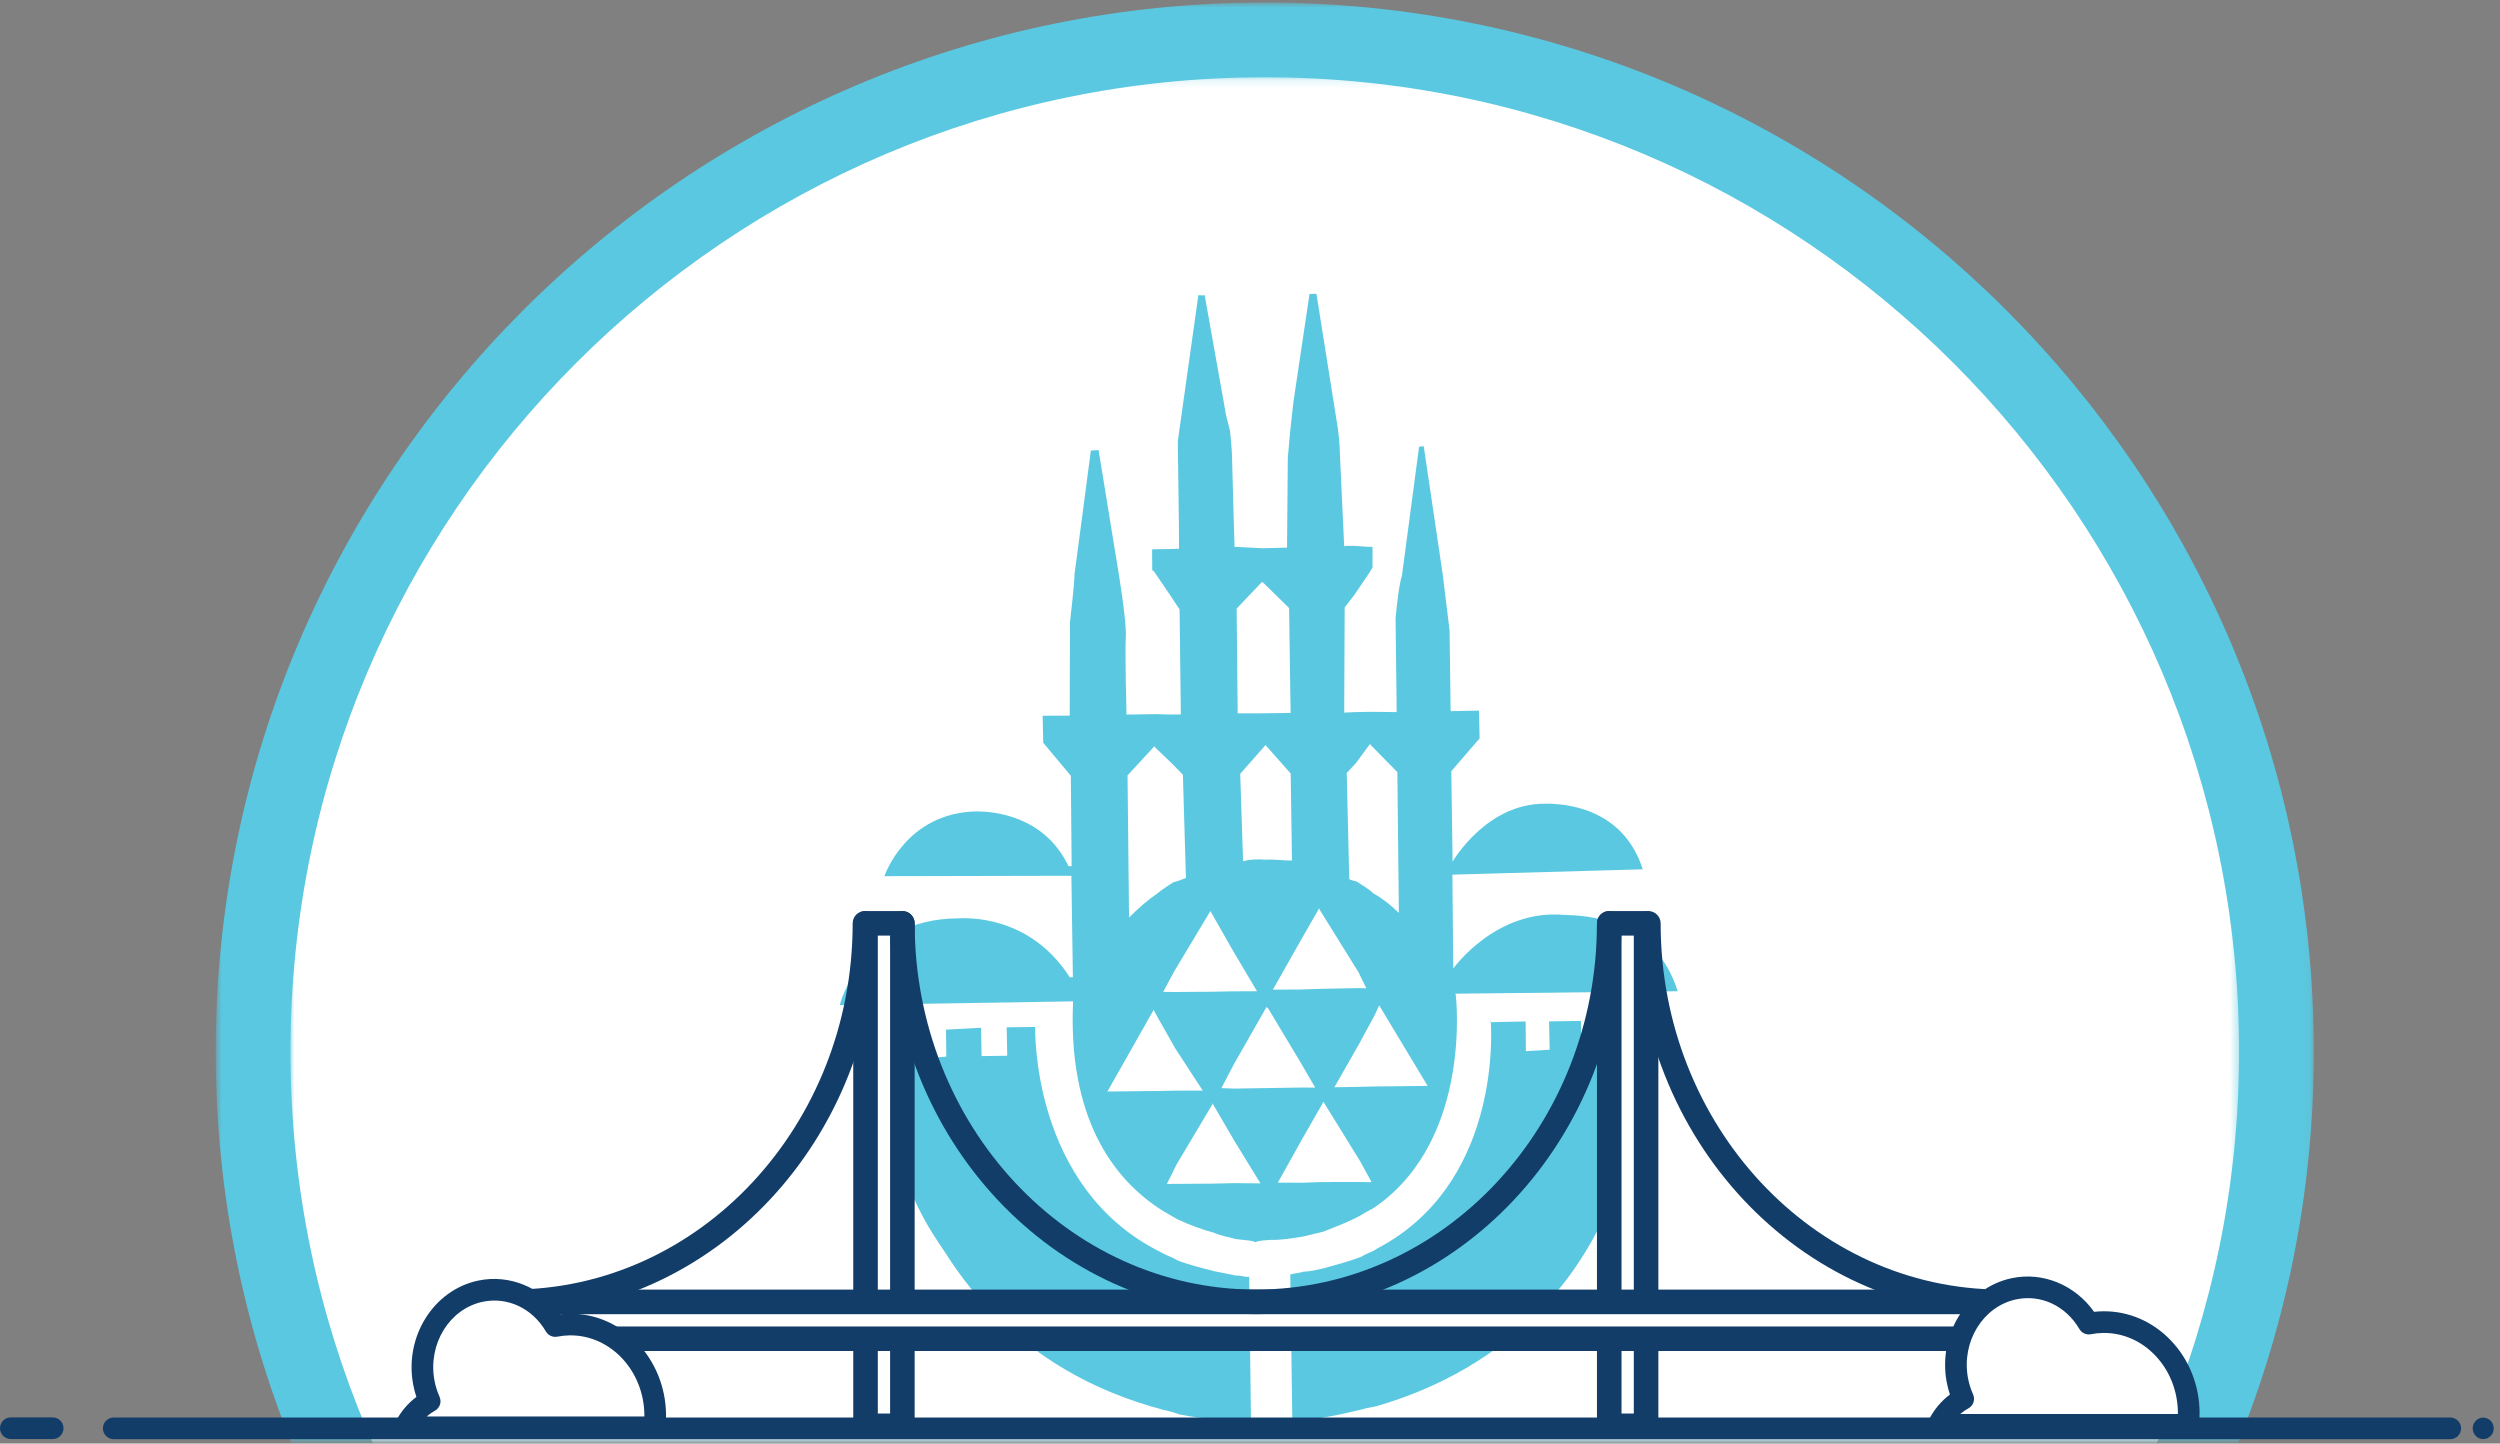 <?xml version="1.0" encoding="UTF-8"?>
<svg width="310px" height="179px" viewBox="0 0 310 179" version="1.1" xmlns="http://www.w3.org/2000/svg" xmlns:xlink="http://www.w3.org/1999/xlink">
    <rect x="0" y="0" width="310" height="179" fill="#808080" stroke="none"/>
    <!-- Generator: Sketch 64 (93537) - https://sketch.com -->
    <title>Group 34</title>
    <desc>Created with Sketch.</desc>
    <defs>
        <polygon id="path-1" points="0.747 0.88 260.917 0.88 260.917 179.136 0.747 179.136"></polygon>
        <polygon id="path-3" points="0.019 0.151 241.643 0.151 241.643 169.136 0.019 169.136"></polygon>
    </defs>
    <g id="Page-1" stroke="none" stroke-width="1" fill="none" fill-rule="evenodd">
        <g id="Group-34" transform="translate(0, -1)">
            <g id="Group-7" transform="translate(26, 0.429)">
                <g id="Group-3">
                    <mask id="mask-2" fill="white">
                        <use xlink:href="#path-1"></use>
                    </mask>
                    <g id="Clip-2"></g>
                    <path d="M130.823,261 C59.125,261 0.747,202.664 0.747,130.975 C0.747,59.217 59.125,0.88 130.823,0.88 C202.538,0.88 260.917,59.217 260.917,130.975 C260.917,202.664 202.538,261 130.823,261" id="Fill-1" fill="#5AC8E0" mask="url(#mask-2)"></path>
                </g>
                <g id="Group-6" transform="translate(10, 10)">
                    <mask id="mask-4" fill="white">
                        <use xlink:href="#path-3"></use>
                    </mask>
                    <g id="Clip-5"></g>
                    <path d="M120.823,241.728 C54.236,241.728 0.019,187.552 0.019,120.972 C0.019,54.33 54.236,0.151 120.823,0.151 C187.426,0.151 241.643,54.33 241.643,120.972 C241.643,187.552 187.426,241.728 120.823,241.728" id="Fill-4" fill="#FFFFFF" mask="url(#mask-4)"></path>
                </g>
            </g>
            <g id="Group-33" transform="translate(0, 37.429)">
                <path d="M170.523,98.29 L168.617,98.338 L165.464,98.391 L168.521,93.028 L170.445,89.486 L171.02,88.237 L177.028,98.225 L170.523,98.29 Z M168.72,110.141 L163.976,110.144 L161.44,110.228 L158.448,110.222 L161.402,104.93 L163.906,100.553 L164.1,100.18 L168.667,107.581 L170.079,110.16 L168.72,110.141 Z M153.012,98.556 L151.454,98.498 L152.988,95.559 L157.048,88.439 L157.273,88.647 L161.342,95.433 L163.086,98.434 L161.339,98.425 L157.354,98.489 L153.012,98.556 Z M153.162,110.278 L150.421,110.341 L145.911,110.371 L144.692,110.379 L145.884,107.98 L150.342,100.496 L150.317,100.331 L153.078,105.061 L156.297,110.311 L153.162,110.278 Z M137.32,98.918 L143.048,88.799 L143.677,89.948 L145.692,93.507 L149.141,98.805 L145.758,98.811 L143.796,98.85 L137.32,98.918 Z M139.816,59.715 L143.143,56.111 L143.31,56.324 L145.325,58.252 L146.679,59.635 L147.056,72.439 C146.448,72.657 146.088,72.838 145.496,72.972 C144.912,73.374 144.144,73.814 143.5,74.367 C142.334,75.156 141.147,76.209 140.001,77.343 L139.816,59.715 Z M150.088,76.541 L152.832,81.359 L155.869,86.486 L152.875,86.495 L150.166,86.546 L145.652,86.579 L144.235,86.562 L145.602,84.019 L150.088,76.541 Z M153.344,39.031 L156.492,35.731 L156.673,35.858 L159.846,38.967 L160.035,51.971 L156.856,52.019 L153.474,52.026 L153.344,39.031 Z M157.082,70.174 C155.882,70.099 155.078,70.114 154.141,70.358 L153.785,59.526 L156.928,55.959 L160.045,59.487 L160.202,70.278 C159.015,70.293 158.018,70.094 157.082,70.174 L157.082,70.174 Z M161.135,80.454 L163.589,76.172 L163.617,76.338 L168.46,84.138 L169.426,86.124 L168.455,86.096 L163.723,86.188 L161.187,86.272 L157.836,86.287 L161.135,80.454 Z M168.13,58.197 L169.879,55.822 L170.044,56.031 L173.271,59.312 L173.46,76.766 C172.493,75.817 171.287,74.879 170.27,74.335 C169.684,73.715 168.892,73.376 168.3,72.918 C167.918,72.754 167.474,72.754 167.305,72.556 L166.996,59.422 L168.13,58.197 Z M193.951,77.02 C185.476,76.261 180.203,83.671 180.203,83.671 L180.097,72.028 L203.703,71.365 C201.263,63.706 193.983,63.199 191.636,63.233 C184.302,63.145 180.121,70.418 180.121,70.418 L179.961,59.199 L183.473,55.126 L183.389,51.688 L179.879,51.755 L179.746,41.739 L178.902,34.831 L176.541,18.901 L175.967,18.965 L173.843,34.931 C173.395,36.291 173.052,40.227 173.052,40.227 L173.188,51.873 L170.05,51.837 L168.059,51.87 L166.683,51.935 L166.739,38.889 L167.938,37.339 L169.832,34.544 L170.19,33.934 L170.196,31.386 L169.811,31.384 L167.821,31.253 L166.631,31.268 L166.685,31.439 L166.138,19.64 C166.136,18.616 165.92,16.867 165.92,16.867 L163.241,0.015 L162.768,0.011 L162.38,0.021 L160.381,13.45 L160.007,16.797 L159.689,20.32 L159.594,31.477 L156.585,31.556 L153.095,31.378 L153.089,31.555 C153.089,31.555 152.77,20.983 152.765,19.96 C152.743,19.186 152.525,17.008 152.525,17.008 L152.044,15.118 L149.374,0.149 L149.185,0.203 L148.598,0.173 L146.047,18.279 L146.185,28.723 L146.199,31.616 L145.036,31.649 L143.044,31.683 L142.859,31.718 L142.879,34.288 L143.09,34.417 L145.107,37.386 L146.268,39.144 L146.425,52.157 L145.264,52.176 L143.289,52.124 L139.691,52.178 C139.691,52.178 139.468,44.544 139.614,42.172 C139.597,40.036 138.714,34.657 138.714,34.657 L136.223,19.381 L135.265,19.442 C135.265,19.442 133.414,33.599 133.242,34.748 C133.242,35.95 132.679,40.697 132.679,40.697 L132.642,52.309 L129.289,52.321 L129.36,55.67 L132.783,59.764 L132.884,70.971 L132.496,70.984 C129.45,64.567 122.917,64.194 121.168,64.184 C112.312,64.299 109.665,72.218 109.665,72.218 L132.852,72.166 L133.038,84.742 L132.65,84.752 C127.635,76.918 119.714,77.397 118.727,77.451 C106.763,77.535 104.129,88.201 104.129,88.201 L133.061,87.74 C132.414,102.118 137.979,109.722 143.966,113.57 C144.517,113.933 145.35,114.365 145.958,114.739 C147.499,115.475 149.105,116.047 150.482,116.413 C151.491,116.868 152.503,116.978 153.228,117.213 C154.441,117.365 155.415,117.398 155.612,117.6 C156.436,117.335 156.99,117.371 157.596,117.316 C159.01,117.347 160.336,117.091 161.56,116.906 C162.494,116.68 163.273,116.492 164.082,116.299 C165.787,115.617 167.158,115.135 168.757,114.254 C169.342,113.853 170.18,113.516 170.706,113.103 C182.623,104.65 180.519,86.978 180.519,86.978 L180.469,86.79 L208.034,86.486 C205.158,77.3 196.485,77.096 193.951,77.02 L193.951,77.02 Z" id="Fill-8" fill="#5AC8E0"></path>
                <path d="M150.535,121.195 C149.014,120.803 147.373,120.4 146.03,119.864 C145.395,119.486 144.612,119.241 143.977,118.862 C127.764,110.853 128.367,90.908 128.367,90.908 L124.83,90.957 L124.897,94.482 L121.717,94.527 L121.647,91.016 L117.304,91.244 L117.348,94.589 L114.577,94.806 L114.556,91.053 L110.074,91.09 C109.248,108.429 115.236,115.85 117.275,118.998 C125.097,131.32 136.145,136.253 144.227,138.386 C144.997,138.54 145.637,138.743 146.247,138.953 C147.958,139.295 149.372,139.489 150.731,139.509 C151.747,139.621 152.718,139.654 153.469,139.892 L155.121,139.791 L154.901,121.903 C154.297,121.946 153.873,121.698 153.273,121.742 C152.304,121.549 151.361,121.36 150.535,121.195" id="Fill-10" fill="#5AC8E0"></path>
                <path d="M184.804,90.308 L184.863,90.32 C184.809,90.133 184.768,90.049 184.768,90.049 L184.804,90.308 Z" id="Fill-12" fill="#5AC8E0"></path>
                <path d="M199.193,90.101 L199.216,93.69 L196.078,93.674 L196.036,90.165 L192.085,90.223 L192.154,93.733 L189.21,93.916 L189.177,90.234 L184.863,90.319 C184.986,92.226 185.765,110.568 170.746,118.4 C170.191,118.809 169.44,118.998 168.826,119.395 C167.252,120.015 165.697,120.385 164.122,120.841 C163.315,121.022 162.595,121.219 161.578,121.267 C161.188,121.441 160.573,121.407 159.994,121.631 L160.248,139.792 C160.248,139.792 160.749,139.805 161.789,139.493 C162.562,139.484 163.291,139.541 164.258,139.304 C165.724,139.093 167.249,138.717 169.023,138.301 C169.631,138.082 170.218,138.108 171.013,137.839 C182.761,134.376 200.366,124.584 203.438,97.781 C203.772,95.21 203.173,90.049 203.173,90.049 L199.193,90.101 Z" id="Fill-14" fill="#5AC8E0"></path>
                <polygon id="Fill-16" fill="#FFFFFF" points="107.326 140.375 111.895 140.375 111.895 78.064 107.326 78.064"></polygon>
                <path d="M108.849,138.852 L110.372,138.852 L110.372,79.588 L108.849,79.588 L108.849,138.852 Z M111.895,141.898 L107.326,141.898 C106.485,141.898 105.802,141.216 105.802,140.375 L105.802,78.064 C105.802,77.223 106.485,76.541 107.326,76.541 L111.895,76.541 C112.736,76.541 113.418,77.223 113.418,78.064 L113.418,140.375 C113.418,141.216 112.736,141.898 111.895,141.898 L111.895,141.898 Z" id="Fill-18" fill="#123D69"></path>
                <polygon id="Fill-19" fill="#FFFFFF" points="199.545 140.375 204.115 140.375 204.115 78.064 199.545 78.064"></polygon>
                <path d="M201.068,138.852 L202.591,138.852 L202.591,79.588 L201.068,79.588 L201.068,138.852 Z M204.114,141.898 L199.545,141.898 C198.704,141.898 198.022,141.216 198.022,140.375 L198.022,78.064 C198.022,77.223 198.704,76.541 199.545,76.541 L204.114,76.541 C204.956,76.541 205.638,77.223 205.638,78.064 L205.638,140.375 C205.638,141.216 204.956,141.898 204.114,141.898 L204.114,141.898 Z" id="Fill-20" fill="#123D69"></path>
                <polygon id="Fill-21" fill="#FFFFFF" points="60.034 129.575 249.19 129.575 249.19 125.005 60.034 125.005"></polygon>
                <path d="M61.556,128.051 L247.666,128.051 L247.666,126.528 L61.556,126.528 L61.556,128.051 Z M249.19,131.098 L60.033,131.098 C59.192,131.098 58.51,130.416 58.51,129.575 L58.51,125.005 C58.51,124.164 59.192,123.482 60.033,123.482 L249.19,123.482 C250.031,123.482 250.713,124.164 250.713,125.005 L250.713,129.575 C250.713,130.416 250.031,131.098 249.19,131.098 L249.19,131.098 Z" id="Fill-22" fill="#123D69"></path>
                <path d="M155.72,126.523 C130.715,126.523 110.372,104.785 110.372,78.065 C110.372,77.223 111.054,76.542 111.895,76.542 C112.736,76.542 113.418,77.223 113.418,78.065 C113.418,103.105 132.394,123.477 155.72,123.477 C179.045,123.477 198.022,103.105 198.022,78.065 C198.022,77.223 198.704,76.542 199.545,76.542 C200.386,76.542 201.068,77.223 201.068,78.065 C201.068,104.785 180.725,126.523 155.72,126.523" id="Fill-23" fill="#123D69"></path>
                <path d="M248.221,126.523 C223.216,126.523 202.873,104.785 202.873,78.065 C202.873,77.223 203.555,76.542 204.396,76.542 C205.237,76.542 205.919,77.223 205.919,78.065 C205.919,103.105 224.896,123.477 248.221,123.477 C249.062,123.477 249.744,124.159 249.744,125 C249.744,125.841 249.062,126.523 248.221,126.523" id="Fill-24" fill="#123D69"></path>
                <path d="M63.429,126.523 C62.588,126.523 61.906,125.841 61.906,125 C61.906,124.159 62.588,123.477 63.429,123.477 C86.754,123.477 105.731,103.105 105.731,78.065 C105.731,77.223 106.413,76.542 107.254,76.542 C108.095,76.542 108.777,77.223 108.777,78.065 C108.777,104.785 88.434,126.523 63.429,126.523" id="Fill-25" fill="#123D69"></path>
                <path d="M303.828,142.031 L14.104,142.031 C13.362,142.031 12.761,141.429 12.761,140.687 C12.761,139.945 13.362,139.343 14.104,139.343 L303.828,139.343 C304.57,139.343 305.172,139.945 305.172,140.687 C305.172,141.429 304.57,142.031 303.828,142.031" id="Fill-26" fill="#123D69"></path>
                <path d="M307.918,139.354 C307.198,139.354 306.614,139.951 306.614,140.687 C306.614,141.423 307.198,142.021 307.918,142.021 C308.639,142.021 309.223,141.423 309.223,140.687 C309.223,139.951 308.639,139.354 307.918,139.354" id="Fill-27" fill="#123D69"></path>
                <path d="M6.53,142.014 L1.344,142.014 C0.602,142.014 -0,141.412 -0,140.67 C-0,139.928 0.602,139.326 1.344,139.326 L6.53,139.326 C7.272,139.326 7.874,139.928 7.874,140.67 C7.874,141.412 7.272,142.014 6.53,142.014" id="Fill-28" fill="#123D69"></path>
                <path d="M50.208,140.554 L81.164,140.554 C81.224,140.042 81.253,139.52 81.247,138.99 C81.169,132.744 76.41,127.74 70.618,127.812 C70.015,127.82 69.426,127.885 68.853,127.997 C66.938,124.729 63.298,122.891 59.573,123.679 C54.736,124.701 51.592,129.759 52.549,134.976 C52.702,135.809 52.951,136.595 53.28,137.325 C51.976,138.041 50.905,139.172 50.208,140.554" id="Fill-29" fill="#FFFFFF"></path>
                <path d="M52.912,139.21 L79.903,139.21 C79.904,139.142 79.904,139.074 79.903,139.006 C79.835,133.551 75.735,129.155 70.741,129.155 C70.705,129.155 70.67,129.156 70.635,129.156 C70.134,129.163 69.621,129.216 69.111,129.316 C68.551,129.426 67.982,129.169 67.693,128.677 C66.002,125.79 62.924,124.344 59.85,124.994 C55.727,125.865 53.045,130.235 53.87,134.733 C54.001,135.441 54.214,136.127 54.505,136.773 C54.793,137.412 54.541,138.166 53.927,138.503 C53.565,138.702 53.225,138.939 52.912,139.21 M81.164,141.898 L50.208,141.898 C49.742,141.898 49.308,141.656 49.063,141.259 C48.819,140.861 48.798,140.366 49.008,139.949 C49.647,138.681 50.543,137.606 51.631,136.793 C51.461,136.28 51.326,135.754 51.227,135.219 C50.141,129.301 53.76,123.534 59.294,122.364 C63.162,121.546 67.158,123.21 69.509,126.538 C69.874,126.496 70.24,126.473 70.601,126.468 C70.647,126.468 70.695,126.468 70.741,126.468 C77.202,126.468 82.504,132.046 82.591,138.973 C82.598,139.542 82.567,140.126 82.499,140.709 C82.42,141.387 81.846,141.898 81.164,141.898" id="Fill-30" fill="#123D69"></path>
                <path d="M240.365,140.255 L271.321,140.255 C271.381,139.743 271.41,139.221 271.404,138.691 C271.326,132.445 266.567,127.441 260.775,127.513 C260.172,127.521 259.583,127.586 259.01,127.698 C257.095,124.429 253.455,122.592 249.73,123.38 C244.893,124.402 241.748,129.46 242.706,134.676 C242.859,135.51 243.108,136.296 243.437,137.026 C242.133,137.742 241.061,138.873 240.365,140.255" id="Fill-31" fill="#FFFFFF"></path>
                <path d="M243.069,138.911 L270.061,138.911 C270.061,138.843 270.061,138.775 270.06,138.708 C270.027,136.027 269.031,133.524 267.258,131.659 C265.537,129.849 263.282,128.856 260.899,128.856 C260.863,128.856 260.827,128.856 260.792,128.857 C260.291,128.863 259.778,128.917 259.268,129.017 C258.706,129.127 258.138,128.87 257.85,128.378 C256.158,125.491 253.079,124.045 250.007,124.694 C245.884,125.566 243.202,129.935 244.027,134.434 C244.157,135.141 244.371,135.827 244.662,136.473 C244.95,137.113 244.698,137.867 244.084,138.204 C243.722,138.403 243.382,138.64 243.069,138.911 M271.321,141.599 L240.365,141.599 C239.899,141.599 239.465,141.357 239.22,140.959 C238.976,140.562 238.955,140.067 239.165,139.65 C239.804,138.382 240.7,137.307 241.788,136.494 C241.617,135.98 241.482,135.454 241.384,134.919 C240.298,129.002 243.917,123.235 249.452,122.065 C253.319,121.246 257.315,122.911 259.666,126.238 C260.031,126.197 260.397,126.174 260.758,126.169 C263.938,126.131 266.938,127.422 269.206,129.807 C271.448,132.164 272.706,135.313 272.748,138.674 C272.755,139.24 272.724,139.823 272.656,140.41 C272.578,141.087 272.004,141.599 271.321,141.599" id="Fill-32" fill="#123D69"></path>
            </g>
        </g>
    </g>
</svg>
